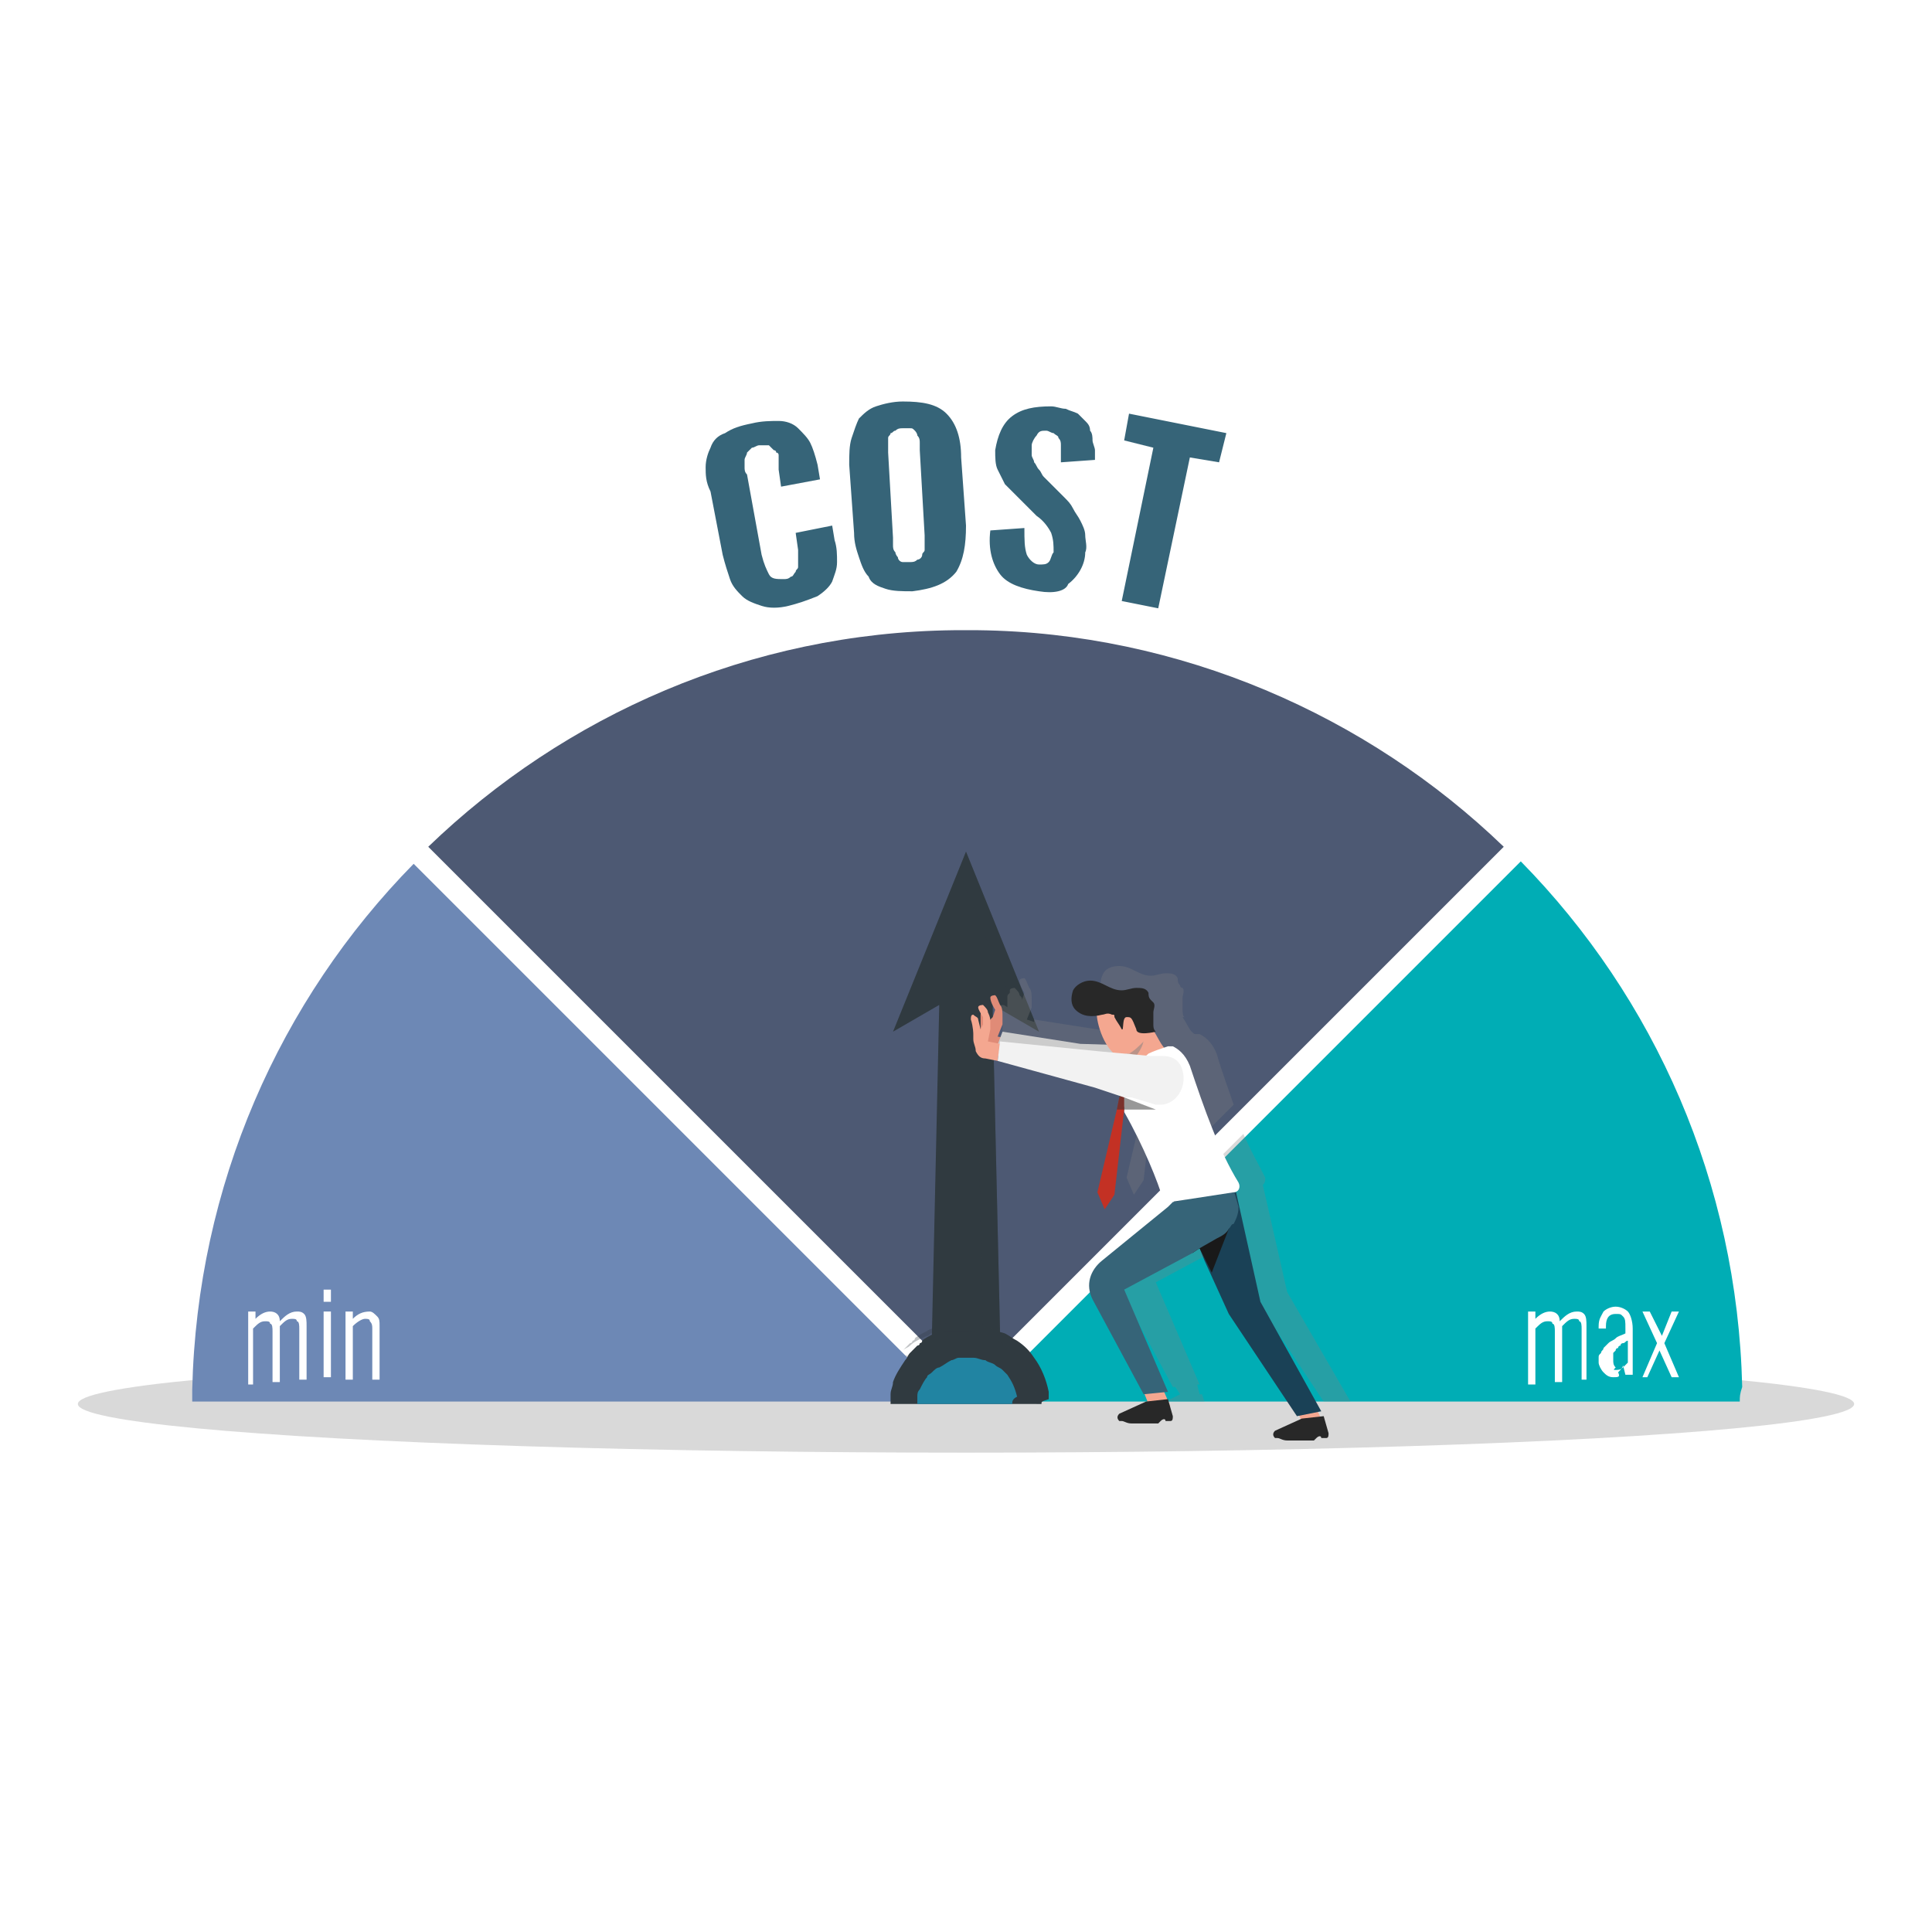 <?xml version="1.0" encoding="utf-8"?>
<!-- Generator: Adobe Illustrator 25.2.3, SVG Export Plug-In . SVG Version: 6.00 Build 0)  -->
<svg version="1.1" xmlns="http://www.w3.org/2000/svg" xmlns:xlink="http://www.w3.org/1999/xlink" x="0px" y="0px" width="79.4px"
	 height="79.4px" viewBox="0 0 79.4 79.4" style="enable-background:new 0 0 79.4 79.4;" xml:space="preserve">
<style type="text/css">
	.st0{fill:#C47CE5;}
	.st1{fill:#E3E4E5;}
	.st2{fill:#1883D3;}
	.st3{fill:#646566;}
	.st4{fill:#404142;}
	.st5{fill:#F2D52A;}
	.st6{fill:#D8D8D8;}
	.st7{fill:#636566;}
	.st8{fill:#1574BC;}
	.st9{fill:#06538C;}
	.st10{fill:#208EF2;}
	.st11{fill:#1E7FC6;}
	.st12{fill:#117CCC;}
	.st13{fill:#1D78BC;}
	.st14{fill:#1E70AD;}
	.st15{clip-path:url(#SVGID_2_);}
	.st16{opacity:5.000000e-02;}
	
		.st17{opacity:0.5;fill:none;stroke:#000000;stroke-width:4.146;stroke-linecap:round;stroke-linejoin:round;stroke-miterlimit:10;}
	.st18{fill:#F4C4A4;}
	
		.st19{opacity:0.5;fill:none;stroke:#F4C4A4;stroke-width:4.146;stroke-linecap:round;stroke-linejoin:round;stroke-miterlimit:10;}
	.st20{fill:#FFAE0C;}
	.st21{fill:#FFFFFF;}
	.st22{fill:#E0E0E0;}
	.st23{fill:#BDBDBD;}
	.st24{fill:#4EA700;}
	.st25{fill:#9A9B9C;}
	.st26{fill:#FFD7B7;}
	.st27{fill:#969FA3;}
	.st28{fill:#373D3F;}
	.st29{fill:#4D7991;}
	.st30{fill:#444248;}
	.st31{fill:#64739A;}
	.st32{opacity:0.5;fill:#64739A;}
	.st33{fill:#7DCAF9;}
	.st34{fill:#CED1D7;}
	.st35{fill:#C68C65;}
	.st36{fill:#C78B5B;}
	.st37{fill:#E5BE84;}
	.st38{fill:#EAD1B7;}
	.st39{fill:#F7EEE5;}
	.st40{fill:#8A92A1;}
	.st41{fill:#A9AFBA;}
	.st42{opacity:0.32;fill:#A9AFBA;}
	.st43{fill:#F7B896;}
	.st44{fill:#EF3B3E;}
	.st45{fill:#B0B9CC;}
	.st46{opacity:0.32;fill:#64739A;}
	.st47{opacity:0.55;fill:#C94C3B;}
	.st48{fill:#C8CCD3;}
	.st49{opacity:0.28;fill:#403F45;}
	.st50{fill:#7E8697;}
	.st51{opacity:0.55;fill:#A9AFBA;}
	.st52{fill:#69686D;}
	.st53{fill:#6E6E72;}
	.st54{fill:#C6CAD1;}
	.st55{fill:#47464C;}
	.st56{fill:#66656A;}
	.st57{fill:#FEA92C;}
	.st58{fill:#A7ACB8;}
	.st59{fill:#57667F;}
	.st60{fill:#C0CEE0;}
	.st61{fill:#2F3845;}
	.st62{fill:#C8B4A2;}
	.st63{fill:#A2BAC3;}
	.st64{fill:#8BB5F3;}
	.st65{clip-path:url(#SVGID_4_);}
	.st66{opacity:0.5;fill-rule:evenodd;clip-rule:evenodd;fill:#808080;}
	.st67{fill-rule:evenodd;clip-rule:evenodd;fill:#16131B;}
	.st68{fill-rule:evenodd;clip-rule:evenodd;fill:#F3C37C;}
	.st69{opacity:0.9;fill-rule:evenodd;clip-rule:evenodd;fill:#FFFFFF;}
	.st70{fill-rule:evenodd;clip-rule:evenodd;fill:#B75F22;}
	.st71{fill-rule:evenodd;clip-rule:evenodd;fill:#802E00;}
	.st72{fill-rule:evenodd;clip-rule:evenodd;fill:#29262E;}
	.st73{fill-rule:evenodd;clip-rule:evenodd;fill:#CD8555;}
	.st74{fill:#338CFB;}
	.st75{fill:#163D51;}
	.st76{fill:#0C253A;}
	.st77{fill:#48A7FC;}
	.st78{fill:#F94141;}
	.st79{fill:#F98A6B;}
	.st80{fill:#773052;}
	.st81{fill:#1E0A0A;}
	.st82{fill:#F4586B;}
	.st83{fill:#F99343;}
	.st84{fill:#49102E;}
	.st85{fill:#FFF683;}
	.st86{fill:#FC8230;}
	.st87{fill:#1B1114;}
	.st88{fill:#E0C8B3;}
	.st89{fill:#DCF8F9;}
	.st90{fill:#1DBBC8;}
	.st91{fill:#006CE2;}
	.st92{fill:#BFECF7;}
	.st93{fill:#A27C5B;}
	.st94{fill:#BC8E6C;}
	.st95{fill:#FF7D87;}
	.st96{fill:#CAE8FF;}
	.st97{fill:#FABE4A;}
	.st98{fill:#363956;}
	.st99{fill:#E9E9FD;}
	.st100{fill:#CACAE0;}
	.st101{opacity:0.56;}
	.st102{opacity:0.41;}
	.st103{fill:#8F9C56;}
	.st104{fill:#9696AD;}
	.st105{fill:#4C546B;}
	.st106{fill:#F2D284;}
	.st107{fill:#F5F7F5;}
	.st108{fill:#E27B55;}
	.st109{fill:#242638;}
	.st110{fill:#F0F0F0;}
	.st111{fill:#63637E;}
	.st112{fill:#2B2B3A;}
	.st113{fill:#3E3E56;}
	.st114{fill:#E38E7F;}
	.st115{fill:#3B6894;}
	.st116{fill:#589BD9;}
	.st117{fill:#CEE6FA;}
	.st118{fill:#D65252;}
	.st119{fill:#A15757;}
	.st120{fill:#BB5151;}
	.st121{fill:#C43922;}
	.st122{fill:#21202B;}
	.st123{fill:#C25353;}
	.st124{fill:#E89F90;}
	.st125{fill:#F0EBE9;}
	.st126{fill:#333333;}
	.st127{fill:#413B59;}
	.st128{opacity:0.25;}
	.st129{fill:#8ACDDD;}
	.st130{fill:#6EB4C7;}
	.st131{fill:#629FAC;}
	.st132{fill:#C7CBD1;}
	.st133{fill:#8D909E;}
	.st134{fill:#6BAFBF;}
	.st135{fill:#9CAABB;}
	.st136{fill:#7E5244;}
	.st137{fill:#736F6D;}
	.st138{fill:#50565C;}
	.st139{fill:#838FA0;}
	.st140{fill:#616E7D;}
	.st141{fill:#8B5643;}
	.st142{fill:#69727B;}
	.st143{fill:#626059;}
	.st144{fill:#8C5A4A;}
	.st145{fill:#7D5244;}
	.st146{fill:#8D675A;}
	.st147{fill:#9ED1EC;}
	.st148{fill:#8A97A1;}
	.st149{fill:#7F8A97;}
	.st150{fill:#87939F;}
	.st151{fill:#A3C8B4;}
	.st152{fill:#536F8C;}
	.st153{fill:#C6DCCF;}
	.st154{fill:#749481;}
	.st155{fill:#558162;}
	.st156{fill:#56616A;}
	.st157{fill:#4F6476;}
	.st158{fill:#DADEDD;}
	.st159{fill:#9B624B;}
	.st160{fill:#767989;}
	.st161{fill:#7E98B6;}
	.st162{fill:#718AA5;}
	.st163{fill:#EDEDED;}
	.st164{fill:#C6CBCB;}
	.st165{fill:#A3DBE8;}
	.st166{fill:#B3E1E8;}
	.st167{fill:#7F8794;}
	.st168{fill:#64A4B5;}
	.st169{fill:#7DC4D2;}
	.st170{fill:#ACC2DD;}
	.st171{fill:#EEE8D3;}
	.st172{fill:#F9A54B;}
	.st173{fill:#BAE6E8;}
	.st174{fill:#FFBC70;}
	.st175{fill:#EF6324;}
	.st176{fill:#D88F59;}
	.st177{fill:#ED4726;}
	.st178{fill:#F9863A;}
	.st179{opacity:0.29;}
	.st180{fill:#FAFAFA;}
	.st181{opacity:0.27;}
	.st182{fill:#41636B;}
	.st183{fill:#FEAA75;}
	.st184{fill:#B76B37;}
	.st185{fill:#FEBC92;}
	.st186{fill:#F28452;}
	.st187{fill:#3D414A;}
	.st188{fill:url(#SVGID_11_);}
	.st189{fill:url(#SVGID_12_);}
	.st190{fill:url(#SVGID_13_);}
	.st191{fill:#454A54;}
	.st192{fill:#B8B8B8;}
	.st193{fill:url(#SVGID_14_);}
	.st194{fill:#ADA9A2;}
	.st195{fill:#26292E;}
	.st196{fill:url(#SVGID_15_);}
	.st197{fill:#CF7923;}
	.st198{fill:#A8A59C;}
	.st199{fill:url(#SVGID_16_);}
	.st200{fill:url(#SVGID_17_);}
	.st201{fill:#E2D2CA;}
	.st202{fill:#706865;}
	.st203{fill:#CCBDB7;}
	.st204{fill:#998E89;}
	.st205{fill:#B59074;}
	.st206{fill:#E64646;}
	.st207{fill:#424773;}
	.st208{fill:#292C47;}
	.st209{fill:#EEA886;}
	.st210{fill:#3A3F47;}
	.st211{fill:#323657;}
	.st212{fill:#918783;}
	.st213{fill:#5E5854;}
	.st214{fill:#BFB2AC;}
	.st215{fill:#B8ABA5;}
	.st216{fill:#F5F7FF;}
	.st217{fill:#918681;}
	.st218{fill:#DFE1E8;}
	.st219{fill:#1B384F;}
	.st220{fill:#CF8C6C;}
	.st221{fill:#DB9C7C;}
	.st222{fill:#C43B3B;}
	.st223{fill:#285173;}
	.st224{fill:#A77860;}
	.st225{fill:#D88A51;}
	.st226{fill:#BA3838;}
	.st227{fill:#EBEBEB;}
	.st228{fill:#CCCCCC;}
	.st229{fill:#262626;}
	.st230{fill:#E6E6E6;}
	.st231{enable-background:new    ;}
	.st232{clip-path:url(#SVGID_19_);enable-background:new    ;}
	.st233{fill:#787878;}
	.st234{fill:#929292;}
	.st235{clip-path:url(#SVGID_21_);enable-background:new    ;}
	.st236{fill:#1E2B35;}
	.st237{clip-path:url(#SVGID_23_);enable-background:new    ;}
	.st238{clip-path:url(#SVGID_25_);enable-background:new    ;}
	.st239{clip-path:url(#SVGID_27_);enable-background:new    ;}
	.st240{clip-path:url(#SVGID_29_);enable-background:new    ;}
	.st241{clip-path:url(#SVGID_31_);enable-background:new    ;}
	.st242{clip-path:url(#SVGID_33_);enable-background:new    ;}
	.st243{clip-path:url(#SVGID_35_);enable-background:new    ;}
	.st244{clip-path:url(#SVGID_37_);enable-background:new    ;}
	.st245{clip-path:url(#SVGID_39_);enable-background:new    ;}
	.st246{clip-path:url(#SVGID_41_);enable-background:new    ;}
	.st247{clip-path:url(#SVGID_43_);enable-background:new    ;}
	.st248{clip-path:url(#SVGID_45_);enable-background:new    ;}
	.st249{clip-path:url(#SVGID_47_);enable-background:new    ;}
	.st250{clip-path:url(#SVGID_49_);enable-background:new    ;}
	.st251{clip-path:url(#SVGID_51_);enable-background:new    ;}
	.st252{clip-path:url(#SVGID_53_);enable-background:new    ;}
	.st253{clip-path:url(#SVGID_55_);enable-background:new    ;}
	.st254{clip-path:url(#SVGID_57_);enable-background:new    ;}
	.st255{clip-path:url(#SVGID_59_);enable-background:new    ;}
	.st256{clip-path:url(#SVGID_61_);enable-background:new    ;}
	.st257{clip-path:url(#SVGID_63_);enable-background:new    ;}
	.st258{clip-path:url(#SVGID_65_);enable-background:new    ;}
	.st259{clip-path:url(#SVGID_67_);enable-background:new    ;}
	.st260{clip-path:url(#SVGID_69_);enable-background:new    ;}
	.st261{clip-path:url(#SVGID_71_);enable-background:new    ;}
	.st262{clip-path:url(#SVGID_73_);enable-background:new    ;}
	.st263{clip-path:url(#SVGID_75_);enable-background:new    ;}
	.st264{clip-path:url(#SVGID_77_);enable-background:new    ;}
	.st265{clip-path:url(#SVGID_79_);enable-background:new    ;}
	.st266{clip-path:url(#SVGID_81_);enable-background:new    ;}
	.st267{clip-path:url(#SVGID_83_);enable-background:new    ;}
	.st268{fill:#F2F2F2;}
	.st269{fill:#5AB5E1;}
	.st270{fill:#BFBFBF;}
	.st271{fill:#BE1622;}
	.st272{fill:#DADADA;}
	.st273{fill:#FFDA4F;}
	.st274{fill:#FFE966;}
	.st275{fill:#161616;}
	.st276{fill:#2C2C2C;}
	.st277{fill:#F1F1F1;}
	.st278{fill:#A6A6A6;}
	.st279{fill:#E8B188;}
	.st280{fill:#F15A24;}
	.st281{fill:#311B0B;}
	.st282{fill:#BA451C;}
	.st283{fill:#292E3F;}
	.st284{fill:#171C2B;}
	.st285{fill:#888888;}
	.st286{fill:#4D4D4D;}
	.st287{fill:#838383;}
	.st288{fill:#2B2E33;}
	.st289{fill:#7D848E;}
	.st290{fill:#51565E;}
	.st291{fill:#353D4F;}
	.st292{fill:#455A82;}
	.st293{fill:#6F81A5;}
	.st294{fill:#556280;}
	.st295{fill:#A48157;}
	.st296{fill:#C8A376;}
	.st297{fill:#E3C095;}
	.st298{fill:#808080;}
	.st299{fill:#D3D3D3;}
	.st300{fill:#C5C5C5;}
	.st301{fill:#DCDCDC;}
	.st302{fill:#898989;}
	.st303{fill:#C69B67;}
	.st304{fill:#5E4A31;}
	.st305{fill:#876A40;}
	.st306{fill:#FBE2B8;}
	.st307{fill:#6B573F;}
	.st308{fill:#ACACAC;}
	.st309{fill:#232D41;}
	.st310{fill:#2F3D58;}
	.st311{fill:#3C4E71;}
	.st312{fill:#DDDDDD;}
	.st313{fill:#868686;}
	.st314{fill:#B4B4B4;}
	.st315{fill:#3F5277;}
	.st316{fill:#242F44;}
	.st317{fill:#313F5C;}
	.st318{fill:#E9E9E9;}
	.st319{fill:#2E3545;}
	.st320{fill:#3D475D;}
	.st321{fill:#303748;}
	.st322{fill:#53607D;}
	.st323{fill:#818796;}
	.st324{fill:#6D707A;}
	.st325{fill:#666666;}
	.st326{clip-path:url(#SVGID_85_);enable-background:new    ;}
	.st327{fill:#1A1D27;}
	.st328{clip-path:url(#SVGID_87_);enable-background:new    ;}
	.st329{fill:#1F232F;}
	.st330{clip-path:url(#SVGID_89_);enable-background:new    ;}
	.st331{fill:#9F9F9F;}
	.st332{clip-path:url(#SVGID_91_);enable-background:new    ;}
	.st333{clip-path:url(#SVGID_93_);enable-background:new    ;}
	.st334{clip-path:url(#SVGID_95_);enable-background:new    ;}
	.st335{clip-path:url(#SVGID_97_);enable-background:new    ;}
	.st336{clip-path:url(#SVGID_99_);enable-background:new    ;}
	.st337{clip-path:url(#SVGID_101_);enable-background:new    ;}
	.st338{clip-path:url(#SVGID_103_);enable-background:new    ;}
	.st339{clip-path:url(#SVGID_105_);enable-background:new    ;}
	.st340{clip-path:url(#SVGID_107_);enable-background:new    ;}
	.st341{clip-path:url(#SVGID_109_);enable-background:new    ;}
	.st342{fill:#DFDFDF;}
	.st343{clip-path:url(#SVGID_111_);enable-background:new    ;}
	.st344{clip-path:url(#SVGID_113_);enable-background:new    ;}
	.st345{fill:#242837;}
	.st346{clip-path:url(#SVGID_115_);enable-background:new    ;}
	.st347{clip-path:url(#SVGID_117_);enable-background:new    ;}
	.st348{fill:#151720;}
	.st349{clip-path:url(#SVGID_119_);enable-background:new    ;}
	.st350{clip-path:url(#SVGID_121_);enable-background:new    ;}
	.st351{fill:#1D212D;}
	.st352{clip-path:url(#SVGID_123_);enable-background:new    ;}
	.st353{fill:#373F4F;}
	.st354{clip-path:url(#SVGID_125_);enable-background:new    ;}
	.st355{clip-path:url(#SVGID_127_);enable-background:new    ;}
	.st356{clip-path:url(#SVGID_129_);enable-background:new    ;}
	.st357{clip-path:url(#SVGID_131_);enable-background:new    ;}
	.st358{clip-path:url(#SVGID_133_);enable-background:new    ;}
	.st359{fill:#394256;}
	.st360{clip-path:url(#SVGID_135_);enable-background:new    ;}
	.st361{clip-path:url(#SVGID_137_);enable-background:new    ;}
	.st362{clip-path:url(#SVGID_139_);enable-background:new    ;}
	.st363{clip-path:url(#SVGID_141_);enable-background:new    ;}
	.st364{clip-path:url(#SVGID_143_);enable-background:new    ;}
	.st365{clip-path:url(#SVGID_145_);enable-background:new    ;}
	.st366{clip-path:url(#SVGID_147_);enable-background:new    ;}
	.st367{fill:#505C78;}
	.st368{clip-path:url(#SVGID_149_);enable-background:new    ;}
	.st369{clip-path:url(#SVGID_151_);enable-background:new    ;}
	.st370{clip-path:url(#SVGID_153_);enable-background:new    ;}
	.st371{clip-path:url(#SVGID_155_);enable-background:new    ;}
	.st372{clip-path:url(#SVGID_157_);enable-background:new    ;}
	.st373{clip-path:url(#SVGID_159_);enable-background:new    ;}
	.st374{fill:#202431;}
	.st375{fill:#AAAAAA;}
	.st376{fill:#989898;}
	.st377{clip-path:url(#SVGID_161_);enable-background:new    ;}
	.st378{fill:#151821;}
	.st379{clip-path:url(#SVGID_163_);enable-background:new    ;}
	.st380{fill:#212532;}
	.st381{fill:#1F2330;}
	.st382{fill:#1E222F;}
	.st383{fill:#1E212D;}
	.st384{fill:#1D202C;}
	.st385{fill:#1C1F2B;}
	.st386{fill:#1B1E2A;}
	.st387{fill:#1A1D28;}
	.st388{fill:#191D27;}
	.st389{fill:#191C26;}
	.st390{fill:#181B25;}
	.st391{fill:#171A23;}
	.st392{fill:#161922;}
	.st393{clip-path:url(#SVGID_165_);enable-background:new    ;}
	.st394{fill:#C7C7C7;}
	.st395{fill:#C2C2C2;}
	.st396{fill:#B3B3B3;}
	.st397{fill:#ADADAD;}
	.st398{fill:#A8A8A8;}
	.st399{fill:#A3A3A3;}
	.st400{fill:#9E9E9E;}
	.st401{fill:#999999;}
	.st402{fill:#949494;}
	.st403{fill:#8F8F8F;}
	.st404{fill:#8A8A8A;}
	.st405{fill:#858585;}
	.st406{clip-path:url(#SVGID_167_);enable-background:new    ;}
	.st407{clip-path:url(#SVGID_169_);enable-background:new    ;}
	.st408{clip-path:url(#SVGID_171_);enable-background:new    ;}
	.st409{clip-path:url(#SVGID_173_);enable-background:new    ;}
	.st410{clip-path:url(#SVGID_175_);enable-background:new    ;}
	.st411{clip-path:url(#SVGID_177_);enable-background:new    ;}
	.st412{clip-path:url(#SVGID_179_);enable-background:new    ;}
	.st413{clip-path:url(#SVGID_181_);enable-background:new    ;}
	.st414{clip-path:url(#SVGID_183_);enable-background:new    ;}
	.st415{clip-path:url(#SVGID_185_);enable-background:new    ;}
	.st416{clip-path:url(#SVGID_187_);enable-background:new    ;}
	.st417{clip-path:url(#SVGID_189_);enable-background:new    ;}
	.st418{clip-path:url(#SVGID_191_);enable-background:new    ;}
	.st419{clip-path:url(#SVGID_193_);enable-background:new    ;}
	.st420{clip-path:url(#SVGID_195_);enable-background:new    ;}
	.st421{fill:#161822;}
	.st422{clip-path:url(#SVGID_197_);enable-background:new    ;}
	.st423{clip-path:url(#SVGID_199_);enable-background:new    ;}
	.st424{fill:#232836;}
	.st425{clip-path:url(#SVGID_201_);enable-background:new    ;}
	.st426{clip-path:url(#SVGID_203_);enable-background:new    ;}
	.st427{clip-path:url(#SVGID_205_);enable-background:new    ;}
	.st428{clip-path:url(#SVGID_207_);enable-background:new    ;}
	.st429{clip-path:url(#SVGID_209_);enable-background:new    ;}
	.st430{clip-path:url(#SVGID_211_);enable-background:new    ;}
	.st431{clip-path:url(#SVGID_213_);enable-background:new    ;}
	.st432{clip-path:url(#SVGID_215_);enable-background:new    ;}
	.st433{clip-path:url(#SVGID_217_);enable-background:new    ;}
	.st434{clip-path:url(#SVGID_219_);enable-background:new    ;}
	.st435{clip-path:url(#SVGID_221_);enable-background:new    ;}
	.st436{clip-path:url(#SVGID_223_);enable-background:new    ;}
	.st437{clip-path:url(#SVGID_225_);enable-background:new    ;}
	.st438{clip-path:url(#SVGID_227_);enable-background:new    ;}
	.st439{clip-path:url(#SVGID_229_);enable-background:new    ;}
	.st440{clip-path:url(#SVGID_231_);enable-background:new    ;}
	.st441{clip-path:url(#SVGID_233_);enable-background:new    ;}
	.st442{clip-path:url(#SVGID_235_);enable-background:new    ;}
	.st443{clip-path:url(#SVGID_237_);enable-background:new    ;}
	.st444{clip-path:url(#SVGID_239_);enable-background:new    ;}
	.st445{clip-path:url(#SVGID_241_);enable-background:new    ;}
	.st446{fill:#BC9352;}
	.st447{fill:#91734A;}
	.st448{fill:#F1C890;}
	.st449{fill:#313849;}
	.st450{fill:#FDFDFD;}
	.st451{fill:#818181;}
	.st452{fill:#7389AD;}
	.st453{fill:#67799E;}
	.st454{fill:#DBDBDB;}
	.st455{fill:#696969;}
	.st456{fill:#757575;}
	.st457{fill:#55627F;}
	.st458{fill:#3C455A;}
	.st459{fill:#596A85;}
	.st460{fill:#3E495D;}
	.st461{fill:#637695;}
	.st462{fill:#202331;}
	.st463{fill:#4E5A76;}
	.st464{clip-path:url(#SVGID_243_);enable-background:new    ;}
	.st465{clip-path:url(#SVGID_245_);enable-background:new    ;}
	.st466{clip-path:url(#SVGID_247_);enable-background:new    ;}
	.st467{clip-path:url(#SVGID_249_);enable-background:new    ;}
	.st468{clip-path:url(#SVGID_251_);enable-background:new    ;}
	.st469{clip-path:url(#SVGID_253_);enable-background:new    ;}
	.st470{clip-path:url(#SVGID_255_);enable-background:new    ;}
	.st471{fill:#2F3747;}
	.st472{fill:#F3F3F3;}
	.st473{clip-path:url(#SVGID_257_);enable-background:new    ;}
	.st474{clip-path:url(#SVGID_259_);enable-background:new    ;}
	.st475{clip-path:url(#SVGID_261_);enable-background:new    ;}
	.st476{clip-path:url(#SVGID_263_);enable-background:new    ;}
	.st477{clip-path:url(#SVGID_265_);enable-background:new    ;}
	.st478{clip-path:url(#SVGID_267_);enable-background:new    ;}
	.st479{clip-path:url(#SVGID_269_);enable-background:new    ;}
	.st480{clip-path:url(#SVGID_271_);enable-background:new    ;}
	.st481{clip-path:url(#SVGID_273_);enable-background:new    ;}
	.st482{fill:#576483;}
	.st483{fill:#272C3C;}
	.st484{fill:#E65622;}
	.st485{fill:#7D2F13;}
	.st486{fill:#792D12;}
	.st487{fill:#835C1F;}
	.st488{fill:#7E591E;}
	.st489{clip-path:url(#SVGID_275_);enable-background:new    ;}
	.st490{clip-path:url(#SVGID_277_);enable-background:new    ;}
	.st491{clip-path:url(#SVGID_279_);enable-background:new    ;}
	.st492{clip-path:url(#SVGID_281_);enable-background:new    ;}
	.st493{fill:#EFA838;}
	.st494{clip-path:url(#SVGID_283_);enable-background:new    ;}
	.st495{fill:#171D2D;}
	.st496{fill:#1A1A1A;}
	.st497{fill:#31394A;}
	.st498{fill:#282D3D;}
	.st499{fill:#596685;}
	.st500{fill:#FBB03B;}
	.st501{fill:#A17233;}
	.st502{fill:#CE9772;}
	.st503{fill:#46516A;}
	.st504{fill:#B0B0B0;}
	.st505{clip-path:url(#SVGID_285_);}
	.st506{clip-path:url(#SVGID_287_);enable-background:new    ;}
	.st507{fill:#A13C18;}
	.st508{fill:#C94B1E;}
	.st509{clip-path:url(#SVGID_289_);enable-background:new    ;}
	.st510{fill:#F69370;}
	.st511{clip-path:url(#SVGID_291_);}
	.st512{clip-path:url(#SVGID_293_);enable-background:new    ;}
	.st513{clip-path:url(#SVGID_295_);enable-background:new    ;}
	.st514{fill:#E0552B;}
	.st515{fill:#813013;}
	.st516{clip-path:url(#SVGID_297_);enable-background:new    ;}
	.st517{fill:#973816;}
	.st518{fill:#B5441B;}
	.st519{clip-path:url(#SVGID_299_);enable-background:new    ;}
	.st520{clip-path:url(#SVGID_301_);}
	.st521{clip-path:url(#SVGID_303_);enable-background:new    ;}
	.st522{fill:#696D79;}
	.st523{clip-path:url(#SVGID_305_);enable-background:new    ;}
	.st524{clip-path:url(#SVGID_307_);enable-background:new    ;}
	.st525{fill:#979797;}
	.st526{fill:#B5B5B5;}
	.st527{fill:#D4D4D4;}
	.st528{clip-path:url(#SVGID_309_);enable-background:new    ;}
	.st529{clip-path:url(#SVGID_311_);enable-background:new    ;}
	.st530{fill:#F6F6F6;}
	.st531{clip-path:url(#SVGID_313_);enable-background:new    ;}
	.st532{clip-path:url(#SVGID_315_);enable-background:new    ;}
	.st533{clip-path:url(#SVGID_317_);enable-background:new    ;}
	.st534{clip-path:url(#SVGID_319_);enable-background:new    ;}
	.st535{clip-path:url(#SVGID_321_);enable-background:new    ;}
	.st536{clip-path:url(#SVGID_323_);enable-background:new    ;}
	.st537{clip-path:url(#SVGID_325_);enable-background:new    ;}
	.st538{fill:#1A1E28;}
	.st539{clip-path:url(#SVGID_327_);enable-background:new    ;}
	.st540{fill:#191C27;}
	.st541{clip-path:url(#SVGID_329_);enable-background:new    ;}
	.st542{clip-path:url(#SVGID_331_);enable-background:new    ;}
	.st543{clip-path:url(#SVGID_333_);enable-background:new    ;}
	.st544{clip-path:url(#SVGID_335_);enable-background:new    ;}
	.st545{clip-path:url(#SVGID_337_);enable-background:new    ;}
	.st546{fill:#2A2738;}
	.st547{fill:#B9CDE4;}
	.st548{fill:#CFD5E3;}
	.st549{fill:#ECF2FA;}
	.st550{fill:#97A7BA;}
	.st551{fill:#3B394C;}
	.st552{fill:#FF6B89;}
	.st553{fill:#82BF60;}
	.st554{fill:#07D838;}
	.st555{fill:#F9CC79;}
	.st556{fill:#B189FF;}
	.st557{fill:#82B7FD;}
	.st558{fill:#8B99AB;}
	.st559{fill:#E85673;}
	.st560{fill:#D44E69;}
	.st561{fill:#FF829B;}
	.st562{fill:#3B384C;}
	.st563{fill:#53627C;}
	.st564{fill:#375465;}
	.st565{fill:#697B92;}
	.st566{fill:#FF8590;}
	.st567{fill:#FFBDC4;}
	.st568{opacity:0.21;}
	.st569{fill:#FFC53E;}
	.st570{fill:#FFE4A6;}
	.st571{fill:#8FDB59;}
	.st572{fill:#DFF8C8;}
	.st573{fill:#5FB700;}
	.st574{opacity:0.17;}
	.st575{fill:#00B5FF;}
	.st576{fill:#96D9E5;}
	.st577{opacity:0.3;fill:#808080;}
	.st578{fill:#6D88B5;}
	.st579{fill:#4D5973;}
	.st580{fill:#00ADB5;}
	.st581{fill:#303A40;}
	.st582{opacity:0.3;}
	.st583{fill:#2184A2;}
	.st584{fill:#E08B77;}
	.st585{fill:#F4A790;}
	.st586{fill:#282828;}
	.st587{fill:#1A4156;}
	.st588{fill:#191919;}
	.st589{opacity:0.5;fill:#808080;}
	.st590{fill:#366478;}
	.st591{fill:#E84256;}
	.st592{fill:#C33124;}
	.st593{opacity:0.5;fill:#333333;}
</style>
<g id="レイヤー_1">
</g>
<g id="レイヤー_2">
	<g>
		<ellipse class="st577" cx="39.7" cy="57.7" rx="36.5" ry="2"/>
		<g>
			<path class="st578" d="M38.6,57.1l0.5,0.5H7.9c0-0.2,0-0.3,0-0.5c0.2-8.4,3.6-16,9.1-21.6l6.8,6.8l2.9,2.9l0.5,0.5l10.1,10.1
				L38.6,57.1z"/>
			<path class="st579" d="M61.8,34.8L39.7,56.9L17.6,34.8c5.6-5.4,13.2-8.8,21.6-8.9c0.2,0,0.3,0,0.5,0c0.2,0,0.3,0,0.5,0
				C48.5,26,56.2,29.4,61.8,34.8z"/>
			<path class="st580" d="M71.5,57.6H40.3l0.5-0.5l1.4-1.4l6.9-6.9l2.2-2.2l11.2-11.2c5.5,5.6,8.9,13.2,9.1,21.6
				C71.5,57.3,71.5,57.4,71.5,57.6z"/>
			<polygon class="st581" points="41.1,56.2 41.1,57.6 38.2,57.6 38.3,56.2 38.3,54.9 38.3,54.8 38.6,41.3 36.7,42.4 39.7,35 
				42.7,42.4 40.8,41.3 40.8,41.7 41.1,54.8 41.1,55.1 41.1,56.2 			"/>
			<g class="st582">
				<polygon class="st581" points="41.1,57.6 40.5,57.6 40.4,55.8 40.4,54.8 40.4,54.6 40.1,41.3 40.8,41.7 41.1,54.8 41.1,55.1 
					41.1,56.2 				"/>
			</g>
			<g class="st582">
				<polygon class="st581" points="42.7,42.4 41.9,41.9 39.4,35.8 39.7,35 				"/>
			</g>
			<path class="st581" d="M42.8,57.7h-6.2c0-0.2,0-0.3,0-0.4c0-0.2,0.1-0.3,0.1-0.5c0.1-0.3,0.3-0.6,0.5-0.9
				c0.1-0.1,0.1-0.2,0.2-0.3c0,0,0,0,0,0c0,0,0,0,0.1-0.1c0,0,0,0,0.1-0.1c0,0,0,0,0,0c0,0,0,0,0.1-0.1c0,0,0,0,0,0
				c0,0,0.1,0,0.1-0.1c0,0,0.1,0,0.1-0.1c0.1-0.1,0.3-0.2,0.5-0.3c0.1-0.1,0.3-0.1,0.4-0.2c0.2-0.1,0.3-0.1,0.5-0.1
				c0.2,0,0.3,0,0.5,0s0.3,0,0.5,0c0.1,0,0.2,0,0.3,0.1c0.2,0.1,0.4,0.1,0.7,0.2c0.2,0.1,0.3,0.2,0.5,0.3c0.3,0.2,0.5,0.4,0.7,0.7
				c0.3,0.4,0.5,0.9,0.6,1.4c0,0,0,0.1,0,0.1c0,0,0,0,0,0.1c0,0,0,0.1,0,0.1C42.8,57.6,42.8,57.6,42.8,57.7z"/>
			<g class="st582">
				<path class="st581" d="M42.8,57.7h-0.2c0-0.1,0-0.2,0-0.3c-0.1-0.5-0.3-1-0.6-1.4c-0.2-0.3-0.4-0.5-0.7-0.7
					c-0.1-0.1-0.2-0.1-0.3-0.2c-0.2-0.1-0.4-0.2-0.7-0.3c-0.1,0-0.3-0.1-0.5-0.1c-0.2,0-0.3,0-0.5,0s-0.3,0-0.5,0
					c-0.2,0-0.3,0.1-0.5,0.1c-0.1,0-0.1,0.1-0.2,0.1c-0.2,0.1-0.5,0.2-0.7,0.4c-0.1,0.1-0.2,0.1-0.3,0.2c0,0,0,0,0,0
					c0,0,0,0,0.1-0.1c0,0,0,0,0.1-0.1c0,0,0,0,0,0c0,0,0,0,0.1-0.1c0,0,0,0,0,0c0,0,0.1,0,0.1-0.1c0,0,0.1,0,0.1-0.1
					c0.1-0.1,0.3-0.2,0.5-0.3c0.1-0.1,0.3-0.1,0.4-0.2c0.2-0.1,0.3-0.1,0.5-0.1c0.2,0,0.3,0,0.5,0s0.3,0,0.5,0c0.1,0,0.2,0,0.3,0.1
					c0.2,0.1,0.4,0.1,0.7,0.2c0.2,0.1,0.3,0.2,0.5,0.3c0.3,0.2,0.5,0.4,0.7,0.7c0.3,0.4,0.5,0.9,0.6,1.4c0,0,0,0.1,0,0.1
					c0,0,0,0,0,0.1c0,0,0,0.1,0,0.1C42.8,57.6,42.8,57.6,42.8,57.7z"/>
			</g>
			<path class="st583" d="M41.6,57.7h-3.9c0-0.1,0-0.2,0-0.3c0-0.1,0-0.2,0.1-0.3c0.1-0.2,0.2-0.4,0.3-0.5c0-0.1,0.1-0.1,0.2-0.2
				c0.1-0.1,0.2-0.2,0.3-0.2c0.2-0.1,0.3-0.2,0.5-0.3c0.1,0,0.2-0.1,0.3-0.1c0.1,0,0.2,0,0.3,0s0.2,0,0.3,0c0.2,0,0.3,0.1,0.5,0.1
				c0.1,0.1,0.3,0.1,0.4,0.2c0.1,0.1,0.2,0.1,0.3,0.2h0c0.1,0.1,0.1,0.1,0.2,0.2c0.2,0.3,0.3,0.5,0.4,0.9
				C41.6,57.5,41.6,57.6,41.6,57.7z"/>
		</g>
		<path class="st577" d="M42.2,43.3l0-0.1l-0.4-0.1c-0.2,0-0.3-0.1-0.4-0.3c-0.1-0.1-0.2-0.3-0.2-0.5l0-0.2c0,0,0-0.3-0.1-0.6
			c0-0.1,0-0.2,0.1-0.2c0.1,0,0.2,0.1,0.2,0.1l0,0.1c0-0.1,0-0.3,0-0.5c0-0.1,0-0.1,0.1-0.2c0,0,0-0.1,0-0.1c0-0.1,0.2-0.1,0.2-0.1
			c0.1,0.1,0.2,0.2,0.2,0.3c0.1,0.1,0.1,0.1,0.1,0.2l0,0l0.1-0.3c0,0-0.2-0.3-0.2-0.5c0-0.1,0.2-0.1,0.2-0.1
			c0.1,0.1,0.1,0.2,0.2,0.4c0.1,0.1,0.1,0.3,0.1,0.5c0,0.1,0,0.2,0,0.3l-0.2,0.5l0.3,0.1l0-0.1l3.2,0.5l1.1,0
			c-0.3-0.5-0.4-1.1-0.5-1.3c-0.3,0-0.6,0-0.9-0.2c-0.2-0.2-0.2-0.6-0.1-0.8c0.1-0.3,0.4-0.4,0.7-0.4c0.5,0,0.8,0.4,1.3,0.4
			c0.2,0,0.4-0.1,0.6-0.1c0.2,0,0.4,0,0.5,0.2c0,0.1,0,0.2,0.1,0.3c0,0.1,0.1,0.1,0.1,0.1c0.1,0.1,0,0.3,0,0.4c0,0.2,0,0.4,0,0.5
			c0,0.1,0,0.3,0.1,0.3c0,0,0,0-0.1,0c0.2,0.3,0.3,0.6,0.5,0.7c0.1,0,0.1,0,0.2,0c0.2,0.1,0.5,0.3,0.7,0.8c0.2,0.7,0.5,1.5,0.7,2.1
			l-2.1,2.1c-0.3-0.7-0.7-1.6-1.2-2.4c0,0,0-0.1,0-0.1l0-0.1l0,0.1l-0.4,3.5l-0.4,0.6l-0.3-0.7l0.8-3.4v0l0.1-0.5l-0.1,0l0,0l-1-0.3
			L42.2,43.3z"/>
		<path class="st577" d="M55.5,57.6h-1.1l-2.6-3.9l-0.9-2l-0.3-0.7l-0.3,0.2l-2.8,1.5l1.8,4.2l-0.1,0l0.1,0.4l0.1,0l0.1,0.3h-1.6
			l0.6-0.3l0,0L48.3,57l-0.1,0l-2.1-3.9c-0.3-0.6-0.1-1.2,0.4-1.7l2.7-2.2l0,0c-0.1,0-0.1-0.1-0.2-0.1c0-0.1,0-0.2-0.1-0.3l2.2-2.2
			c0.3,0.7,0.6,1.2,0.9,1.8c0,0.1,0,0.2-0.1,0.3l1,4.4L55.5,57.6z"/>
		<g>
			<g>
				<path class="st584" d="M40.5,41.6l0.1,0.4l0.2-0.2l0.1-0.3c0,0-0.2-0.3-0.2-0.5c0-0.1,0.2-0.1,0.2-0.1c0.1,0.1,0.1,0.2,0.2,0.4
					c0.1,0.1,0.1,0.3,0.1,0.5c0,0.1,0,0.2,0,0.3l-0.2,0.5l0.5,0.1l-0.2,0.7l-0.5-0.1c-0.2,0-0.3-0.1-0.4-0.3
					c-0.1-0.2-0.1-0.3-0.1-0.5l0-0.2c0,0,0-0.3,0-0.6c0-0.1,0.1-0.2,0.1-0.2C40.4,41.4,40.5,41.5,40.5,41.6z"/>
				<polygon class="st228" points="47.7,43 44.4,42.9 41.2,42.4 40.9,43.2 44.2,44.1 48.4,44.6 				"/>
				<g>
					<polygon class="st585" points="47,57.2 47.2,57.7 48.1,57.8 47.8,57.1 					"/>
					<path class="st586" d="M47.1,57.6L46,58.1c-0.1,0.1-0.1,0.2,0,0.3l0.1,0c0.1,0,0.2,0.1,0.4,0.1l1.1,0l0.1-0.1
						c0.1-0.1,0.2-0.1,0.2,0l0,0l0.2,0c0.1,0,0.1-0.1,0.1-0.2l-0.2-0.7L47.1,57.6z"/>
				</g>
				<g>
					<polygon class="st585" points="53.3,58 53.5,58.4 54.4,58.5 54.1,57.9 					"/>
					<path class="st586" d="M53.5,58.3l-1.1,0.5c-0.1,0.1-0.1,0.2,0,0.3l0.1,0c0.1,0,0.2,0.1,0.4,0.1l1.1,0l0.1-0.1
						c0.1-0.1,0.2-0.1,0.2,0l0,0l0.2,0c0.1,0,0.1-0.1,0.1-0.2l-0.2-0.7L53.5,58.3z"/>
				</g>
				<polygon class="st587" points="48,48.8 48.2,49.3 49.2,51.1 49.3,51.3 49.5,51.8 50.5,54 53.3,58.2 54.3,58 51.8,53.5 50.8,49 
					50.7,49 50.3,49 				"/>
				<polygon class="st588" points="48.9,51.3 49,51.5 49.3,51.3 49.8,52.3 50.5,50.5 50.6,50.3 50.6,50.3 49.2,51.1 				"/>
				<g>
					<path class="st585" d="M48,43.2L47.5,44L47,43.9c-0.1-0.1-0.1-0.2-0.2-0.3c-0.1-0.1-0.1-0.1-0.2-0.2c-0.1-0.1-0.2-0.1-0.3-0.1
						l0.6-0.7l0.3-0.3l0.1-0.1C47.6,42.6,47.7,43,48,43.2C48,43.1,48,43.2,48,43.2z"/>
					<path class="st589" d="M46.2,43.2l0.1,0.1c0,0,0,0,0.1,0c0.1,0,0.2,0.1,0.3,0.1c0.2-0.3,0.3-0.5,0.3-0.7c0,0,0-0.1,0-0.1
						c0-0.1,0-0.2,0-0.2L46.2,43.2z"/>
					<path class="st585" d="M45.9,43.4c0,0,0.1,0,0.4-0.1c0,0,0,0,0.1,0c0.2-0.1,0.4-0.3,0.6-0.5c0.1-0.1,0.2-0.2,0.3-0.4
						c0,0,0,0,0,0c-0.1-0.3-0.4-1.7-0.8-1.7c-0.4,0-1.2,0.6-1.4,0.9C45,41.6,45.2,42.9,45.9,43.4z"/>
					<path class="st586" d="M47.5,42.4c-0.1-0.1-0.1-0.2-0.1-0.3c0-0.2,0-0.4,0-0.5c0-0.1,0.1-0.3,0-0.4c0,0-0.1-0.1-0.1-0.1
						c-0.1-0.1-0.1-0.2-0.1-0.3c-0.1-0.2-0.3-0.2-0.5-0.2c-0.2,0-0.4,0.1-0.6,0.1c-0.5,0-0.8-0.4-1.3-0.4c-0.3,0-0.6,0.2-0.7,0.4
						c-0.1,0.3-0.1,0.6,0.1,0.8c0.3,0.3,0.7,0.3,1.1,0.2c0.1,0,0.2-0.1,0.4,0c0.1,0,0.1,0,0.1,0.1c0.1,0.2,0.2,0.3,0.3,0.5
						c0.1,0.1,0-0.5,0.2-0.5c0.2,0,0.2,0,0.4,0.5C46.7,42.6,47.5,42.4,47.5,42.4z"/>
				</g>
				<path class="st590" d="M44.9,53.4l2.1,3.9l1-0.1L46.2,53l2.8-1.5l0.3-0.2l0.7-0.4c0.2-0.1,0.4-0.2,0.5-0.4
					c0.1-0.1,0.1-0.2,0.2-0.2l0,0c0.1-0.2,0.2-0.4,0.2-0.7l-0.2-0.7L50.3,49l-2.1,0.4L48,49.6l-2.7,2.2
					C44.8,52.2,44.6,52.8,44.9,53.4z"/>
				<path class="st21" d="M46.1,44.8c0,0.1,0,0.1,0,0.2c0,0,0,0.1,0,0.1c0,0.1,0,0.3,0.1,0.4l0,0l0,0.1c0,0,0,0.1,0,0.1
					c0.8,1.4,1.4,2.9,1.6,3.6c0.1,0.1,0.2,0.2,0.3,0.1l2.6-0.4c0.2,0,0.3-0.2,0.2-0.4c-0.8-1.3-1.4-3-2-4.8
					c-0.2-0.5-0.5-0.7-0.7-0.8c-0.1,0-0.1,0-0.2,0c-0.3,0.1-0.6,0.2-0.8,0.3l0,0C46.6,43.8,46.2,44.3,46.1,44.8z"/>
				<path class="st585" d="M40.2,41.9l0.1,0.4l0.1-0.2l0-0.3c0,0-0.2-0.3-0.2-0.4c0-0.1,0.2-0.1,0.2-0.1c0.1,0.1,0.2,0.2,0.2,0.3
					c0.1,0.2,0.1,0.3,0.1,0.4c0,0.1,0,0.2,0,0.3l-0.1,0.5l0.5,0.1l-0.1,0.7l-0.5-0.1c-0.2,0-0.3-0.1-0.4-0.3
					C40.1,43,40,42.9,40,42.7l0-0.2c0,0,0-0.3-0.1-0.6c0-0.1,0-0.2,0.1-0.2C40.1,41.8,40.2,41.8,40.2,41.9z"/>
				<polygon class="st591" points="46,44.7 46.1,44.8 46.3,44.8 46.4,44.6 46.1,44.5 				"/>
				<polygon class="st592" points="45.1,49 45.4,49.7 45.8,49.1 46.2,45.6 46.2,45.6 46.2,45.6 46.2,45.2 46.2,45.1 46.3,44.8 
					46.1,44.8 46.1,44.8 46.1,45 46,45.1 45.9,45.6 45.9,45.6 				"/>
				<polygon class="st593" points="46,45.1 46,45.1 45.9,45.6 45.9,45.6 46.2,45.6 46.2,45.6 46.2,45.6 47.5,45.6 47.5,45.6 
					46.2,45.1 46.1,45 46.1,45 46,45 				"/>
				<path class="st268" d="M41.1,42.8L41,43.6l4,1.1l1.2,0.4l0.1,0l0.1,0l0.1,0l1,0.3c0.1,0,0.1,0,0.2,0c0.6,0,1.1-0.7,0.9-1.4
					c0,0,0,0,0,0c-0.1-0.4-0.4-0.6-0.8-0.6l-0.5,0l-2.2-0.2L41.1,42.8z"/>
			</g>
		</g>
		<g>
			<g>
				<path class="st21" d="M10.2,56.6v-2.7h0.3v0.3c0.2-0.2,0.4-0.3,0.6-0.3c0.2,0,0.4,0.1,0.4,0.4c0.2-0.2,0.4-0.4,0.7-0.4
					c0.1,0,0.2,0,0.3,0.1c0.1,0.1,0.1,0.3,0.1,0.5v2.2h-0.3v-2.1c0-0.1,0-0.3-0.1-0.3c0-0.1-0.1-0.1-0.2-0.1c-0.2,0-0.3,0.1-0.5,0.3
					c0,0,0,0.1,0,0.1v2.2h-0.3v-2.1c0-0.1,0-0.3-0.1-0.3c0-0.1-0.1-0.1-0.2-0.1c-0.2,0-0.3,0.1-0.5,0.3v2.3H10.2z"/>
				<path class="st21" d="M13.3,53.5v-0.5h0.3v0.5H13.3z M13.3,56.6v-2.7h0.3v2.7H13.3z"/>
				<path class="st21" d="M14.2,56.6v-2.7h0.3v0.3c0.2-0.2,0.4-0.3,0.7-0.3c0.1,0,0.2,0.1,0.3,0.2c0.1,0.1,0.1,0.2,0.1,0.4v2.2h-0.3
					v-2.1c0-0.1,0-0.2-0.1-0.3c0-0.1-0.1-0.1-0.2-0.1c-0.1,0-0.3,0.1-0.5,0.3v2.2H14.2z"/>
			</g>
			<g>
				<path class="st21" d="M62.8,56.6v-2.7h0.3v0.3c0.2-0.2,0.4-0.3,0.6-0.3c0.2,0,0.4,0.1,0.4,0.4c0.2-0.2,0.4-0.4,0.7-0.4
					c0.1,0,0.2,0,0.3,0.1c0.1,0.1,0.1,0.3,0.1,0.5v2.2H65v-2.1c0-0.1,0-0.3-0.1-0.3c0-0.1-0.1-0.1-0.2-0.1c-0.2,0-0.3,0.1-0.5,0.3
					c0,0,0,0.1,0,0.1v2.2h-0.3v-2.1c0-0.1,0-0.3-0.1-0.3c0-0.1-0.1-0.1-0.2-0.1c-0.2,0-0.3,0.1-0.5,0.3v2.3H62.8z"/>
				<path class="st21" d="M66.3,56.6c-0.2,0-0.3-0.1-0.4-0.2c-0.1-0.1-0.2-0.3-0.2-0.4c0-0.1,0-0.2,0-0.2c0-0.1,0-0.1,0.1-0.2
					c0-0.1,0.1-0.1,0.1-0.2c0,0,0.1-0.1,0.2-0.2c0.1-0.1,0.2-0.1,0.3-0.2s0.2-0.1,0.4-0.2v-0.2c0-0.3,0-0.4-0.1-0.5
					s-0.1-0.1-0.3-0.1c-0.3,0-0.4,0.2-0.4,0.5v0.1l-0.3,0c0,0,0-0.1,0-0.1c0-0.3,0.1-0.4,0.2-0.6c0.1-0.1,0.3-0.2,0.5-0.2
					c0.2,0,0.4,0.1,0.5,0.2s0.2,0.4,0.2,0.7V56c0,0.2,0,0.4,0,0.5h-0.3l-0.1-0.4c0,0.1-0.1,0.2-0.2,0.3
					C66.6,56.6,66.5,56.6,66.3,56.6z M66.4,56.3c0.1,0,0.2,0,0.3-0.1c0.1-0.1,0.1-0.1,0.2-0.2v-0.9c0,0,0,0,0,0
					c-0.1,0-0.1,0.1-0.2,0.1c0,0-0.1,0-0.1,0.1c-0.1,0-0.1,0.1-0.1,0.1c0,0-0.1,0-0.1,0.1c0,0-0.1,0.1-0.1,0.1c0,0,0,0.1,0,0.1
					c0,0,0,0.1,0,0.1c0,0,0,0.1,0,0.1c0,0.1,0,0.2,0.1,0.3C66.3,56.3,66.3,56.3,66.4,56.3z"/>
				<path class="st21" d="M67.5,56.6l0.6-1.4l-0.6-1.3h0.3l0.5,1l0.4-1h0.3l-0.6,1.3l0.6,1.4h-0.3l-0.5-1.1l-0.5,1.1H67.5z"/>
			</g>
		</g>
		<g>
			<path class="st590" d="M32.4,24.9c-0.4,0.1-0.8,0.1-1.1,0c-0.3-0.1-0.6-0.2-0.8-0.4c-0.2-0.2-0.4-0.4-0.5-0.7
				c-0.1-0.3-0.2-0.6-0.3-1l-0.5-2.6C29,19.8,29,19.5,29,19.2c0-0.3,0.1-0.6,0.2-0.8c0.1-0.3,0.3-0.5,0.6-0.6
				c0.3-0.2,0.6-0.3,1.1-0.4c0.4-0.1,0.8-0.1,1.1-0.1c0.3,0,0.6,0.1,0.8,0.3c0.2,0.2,0.4,0.4,0.5,0.6c0.1,0.2,0.2,0.5,0.3,0.9
				l0.1,0.6L32.1,20l-0.1-0.7c0-0.1,0-0.1,0-0.2c0,0,0-0.1,0-0.2c0-0.1,0-0.1,0-0.2c0,0,0-0.1-0.1-0.1c0-0.1-0.1-0.1-0.1-0.1
				c0,0-0.1-0.1-0.1-0.1c0,0-0.1-0.1-0.1-0.1c0,0-0.1,0-0.2,0c-0.1,0-0.1,0-0.2,0c-0.1,0-0.2,0.1-0.3,0.1c-0.1,0.1-0.1,0.1-0.2,0.2
				c0,0.1-0.1,0.2-0.1,0.3c0,0.1,0,0.2,0,0.3c0,0.1,0,0.2,0.1,0.3l0.6,3.3c0.1,0.4,0.2,0.6,0.3,0.8c0.1,0.2,0.3,0.2,0.6,0.2
				c0.1,0,0.2,0,0.3-0.1c0.1,0,0.1-0.1,0.2-0.2c0-0.1,0.1-0.1,0.1-0.2c0-0.1,0-0.1,0-0.2c0-0.1,0-0.2,0-0.2c0-0.1,0-0.2,0-0.3
				l-0.1-0.7l1.5-0.3l0.1,0.6c0.1,0.3,0.1,0.6,0.1,0.9c0,0.3-0.1,0.5-0.2,0.8c-0.1,0.2-0.3,0.4-0.6,0.6
				C33.1,24.7,32.8,24.8,32.4,24.9z"/>
			<path class="st590" d="M37.5,24.3c-0.4,0-0.8,0-1.1-0.1c-0.3-0.1-0.6-0.2-0.7-0.5c-0.2-0.2-0.3-0.5-0.4-0.8
				c-0.1-0.3-0.2-0.6-0.2-1l-0.2-2.8c0-0.4,0-0.8,0.1-1.1c0.1-0.3,0.2-0.6,0.3-0.8c0.2-0.2,0.4-0.4,0.7-0.5c0.3-0.1,0.7-0.2,1.1-0.2
				c0.8,0,1.4,0.1,1.8,0.5c0.4,0.4,0.6,1,0.6,1.8l0.2,2.8c0,0.8-0.1,1.4-0.4,1.9C38.9,24,38.3,24.2,37.5,24.3z M37.1,23.1
				c0.1,0,0.2,0,0.3,0c0.1,0,0.2,0,0.3-0.1c0.1,0,0.2-0.1,0.2-0.2c0-0.1,0.1-0.1,0.1-0.2c0-0.1,0-0.2,0-0.3c0-0.1,0-0.2,0-0.3
				l-0.2-3.5c0-0.1,0-0.2,0-0.3c0-0.1,0-0.2-0.1-0.3c0-0.1-0.1-0.2-0.1-0.2c-0.1-0.1-0.1-0.1-0.2-0.1c-0.1,0-0.2,0-0.3,0
				c-0.1,0-0.2,0-0.3,0.1c-0.1,0-0.1,0.1-0.2,0.1c0,0.1-0.1,0.1-0.1,0.2c0,0.1,0,0.2,0,0.3c0,0.1,0,0.2,0,0.3l0.2,3.5
				c0,0.1,0,0.2,0,0.3c0,0.1,0,0.2,0.1,0.3c0,0.1,0.1,0.2,0.1,0.2C36.9,23,37,23.1,37.1,23.1z"/>
			<path class="st590" d="M42.7,24.3c-0.7-0.1-1.3-0.3-1.6-0.7c-0.3-0.4-0.5-1-0.4-1.8l1.4-0.1c0,0.5,0,0.8,0.1,1.1
				c0.1,0.2,0.3,0.4,0.5,0.4c0.2,0,0.3,0,0.4-0.1c0.1-0.1,0.1-0.3,0.2-0.4c0-0.3,0-0.5-0.1-0.8c-0.1-0.2-0.3-0.5-0.6-0.7l-0.8-0.8
				c-0.2-0.2-0.4-0.4-0.5-0.5c-0.1-0.2-0.2-0.4-0.3-0.6c-0.1-0.2-0.1-0.5-0.1-0.8c0.1-0.6,0.3-1.1,0.7-1.4c0.4-0.3,0.9-0.4,1.6-0.4
				c0.2,0,0.4,0.1,0.6,0.1c0.2,0.1,0.3,0.1,0.5,0.2c0.1,0.1,0.2,0.2,0.3,0.3c0.1,0.1,0.2,0.2,0.2,0.4c0.1,0.1,0.1,0.3,0.1,0.4
				c0,0.1,0.1,0.3,0.1,0.4c0,0.1,0,0.3,0,0.4L43.6,19c0-0.2,0-0.3,0-0.4c0-0.1,0-0.2,0-0.3c0-0.1,0-0.2-0.1-0.3
				c0-0.1-0.1-0.1-0.2-0.2c-0.1,0-0.2-0.1-0.3-0.1c-0.2,0-0.3,0-0.4,0.2c-0.1,0.1-0.2,0.3-0.2,0.4c0,0.1,0,0.3,0,0.4
				c0,0.1,0.1,0.2,0.1,0.3c0.1,0.1,0.1,0.2,0.2,0.3c0.1,0.1,0.1,0.2,0.2,0.3l0.8,0.8c0.2,0.2,0.3,0.3,0.4,0.5
				c0.1,0.2,0.2,0.3,0.3,0.5c0.1,0.2,0.2,0.4,0.2,0.6c0,0.2,0.1,0.5,0,0.7c0,0.5-0.3,1-0.7,1.3C43.8,24.3,43.3,24.4,42.7,24.3z"/>
			<path class="st590" d="M46.1,24.7l1.3-6.3l-1.2-0.3l0.2-1.1l4,0.8L50.1,19l-1.2-0.2L47.6,25L46.1,24.7z"/>
		</g>
	</g>
</g>
</svg>
